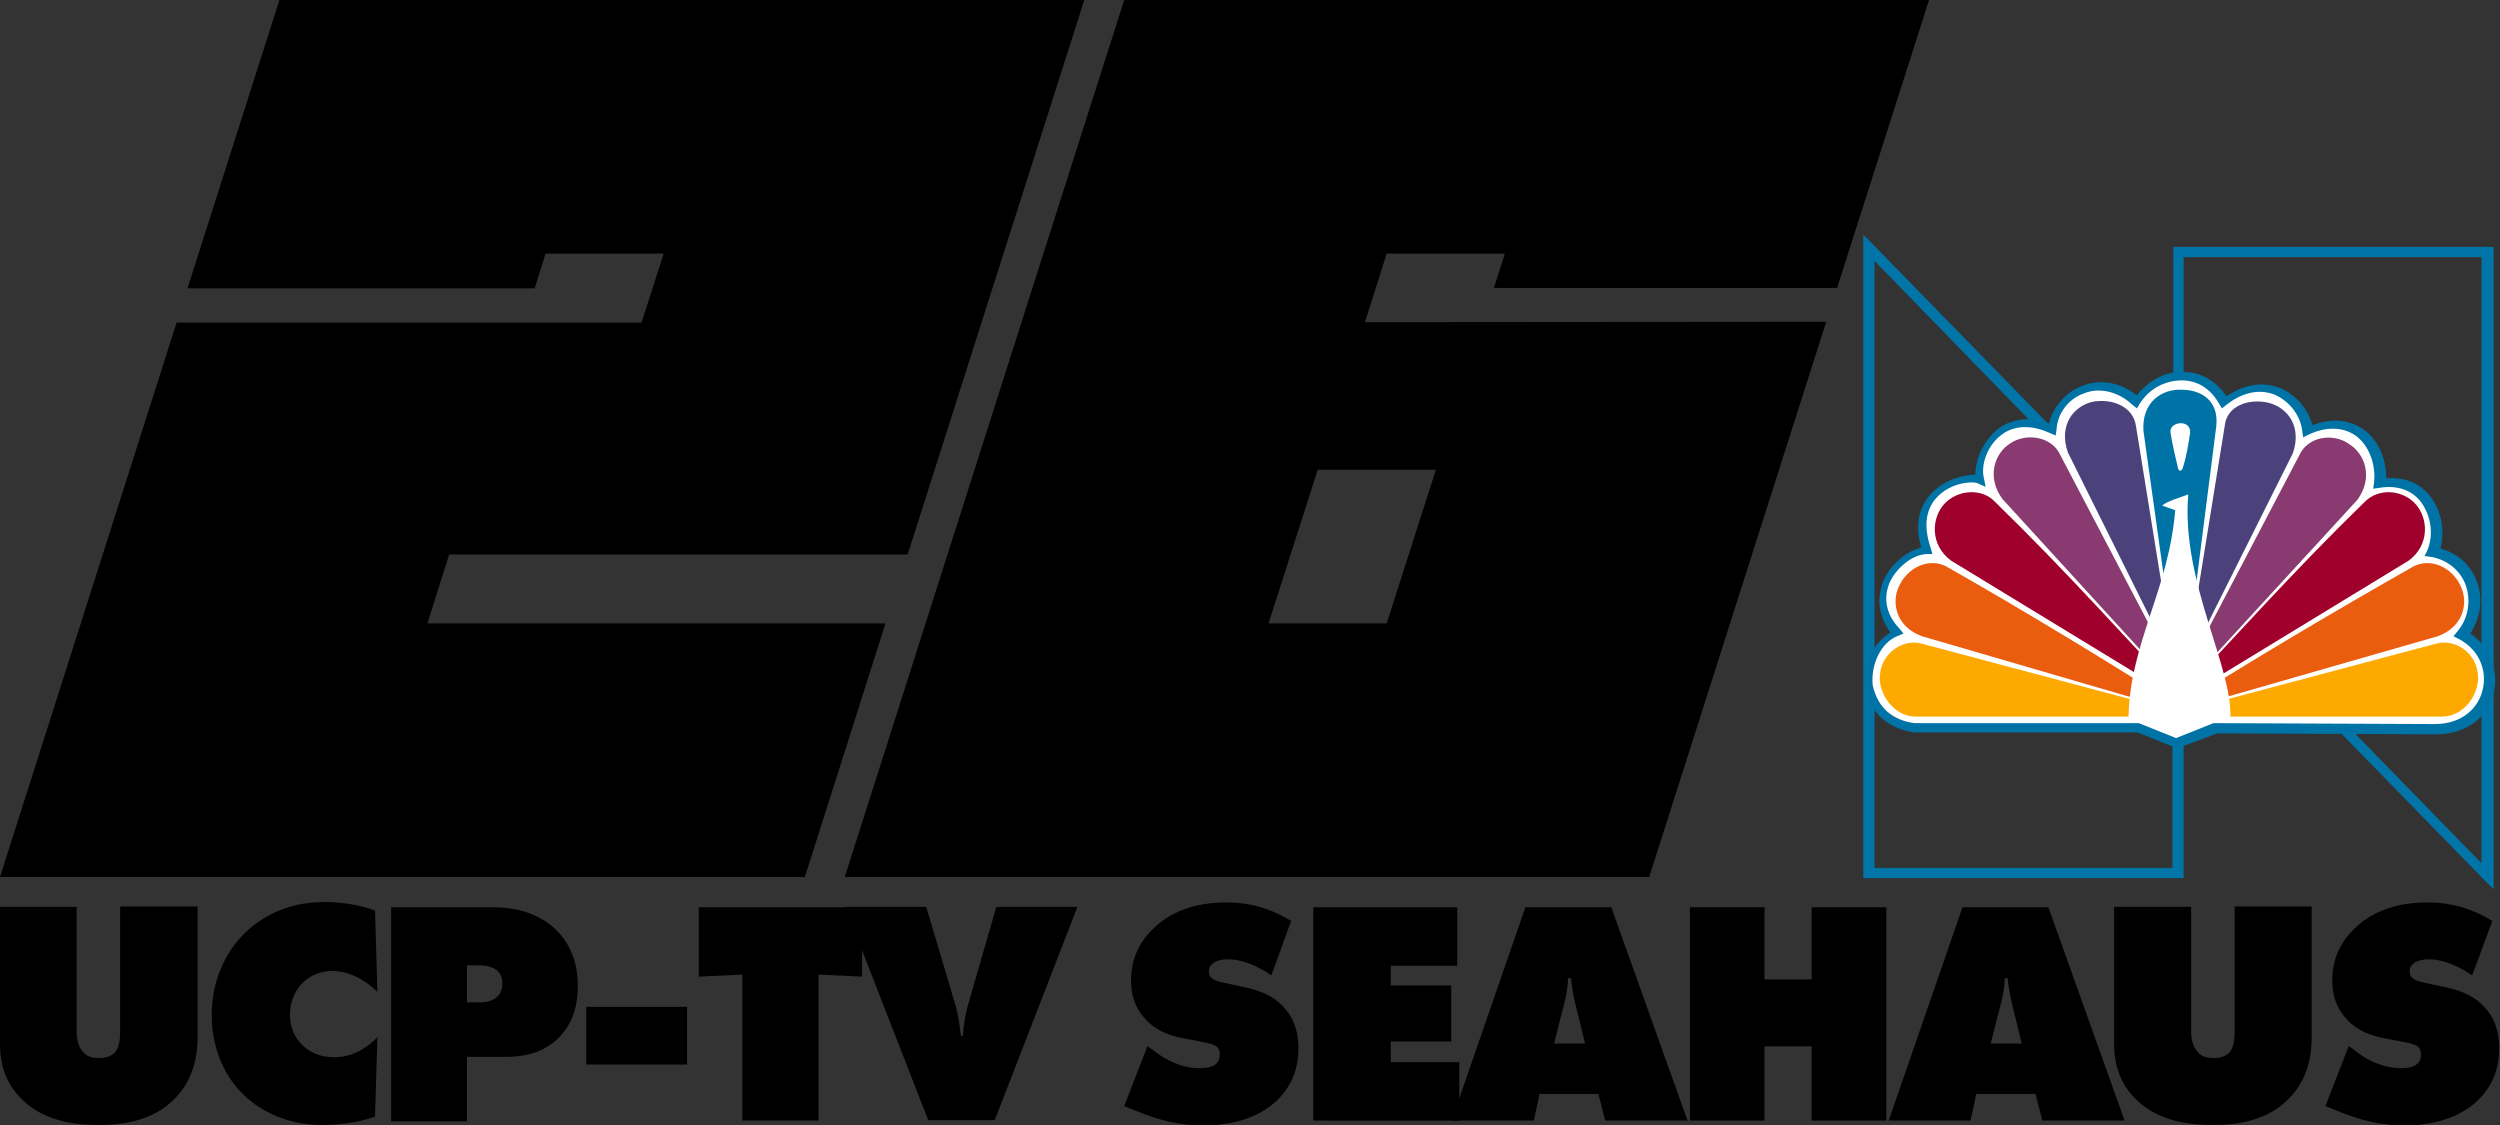 <?xml version="1.0" encoding="utf-8"?>
<!-- Generator: Adobe Illustrator 26.0.1, SVG Export Plug-In . SVG Version: 6.00 Build 0)  -->
<svg version="1.1" id="Layer_1" xmlns="http://www.w3.org/2000/svg" xmlns:xlink="http://www.w3.org/1999/xlink" x="0px" y="0px"
	 viewBox="0 0 620 279.1" style="enable-background:new 0 0 620 279.1;" xml:space="preserve">
<rect x="0" y="0" width="620" height="279.1" fill="#333333" stroke="none"/>
<style type="text/css">
	.st0{fill:#0174A8;}
	.st1{fill:#FFFFFF;}
	.st2{fill:#0073A6;}
	.st3{fill:#FEA900;}
	.st4{fill:#EA5D0E;}
	.st5{fill:#9F002C;}
	.st6{fill:#893A70;}
	.st7{fill:#4B427C;}
</style>
<g>
	<g>
		<polygon points="106,154.6 111.4,137.5 225.1,137.5 268.9,0 69.3,0 46.5,71.5 132.6,71.5 135.3,62.9 164.6,62.9 159.1,80 43.8,80 
			0,217.5 199.6,217.5 219.6,154.6 		"/>
		<path d="M338.5,79.9l5.4-17h29.3l-2.7,8.5h85.1L478.4,0H278.8l-69.3,217.5H409l43.9-137.7L338.5,79.9z M343.9,154.6h-29.3
			l12.2-38.1h29.3L343.9,154.6z"/>
	</g>
	<g id="layer1-7" transform="matrix(2.316,0,0,2.316,-968.266,-883.708)">
		<g id="path2493">
			<path class="st0" d="M650.8,408v0.6v32.9v0.2l0.2,0.2l33.1,33.9l1,1v-1.4v-66.9V408h-0.6h-33.1L650.8,408z M651.9,409.1h31.9V474
				l-31.9-32.7V409.1z"/>
		</g>
		<g id="path3188">
			<path class="st0" d="M617.6,406.7v1.4V475v0.6h0.6h33.1h0.6V475V442v-0.2l-0.2-0.2l-33.1-33.9L617.6,406.7z M618.8,409.5
				l31.9,32.8v32.2h-31.9V409.5z"/>
		</g>
		<g id="path3190">
			<path class="st1" d="M623.1,459.5h24l4.1,1.6l4.1-1.6l23.6,0.1c6.4,0,7.7-7.5,2.9-10.1c2.7-3.2,1.1-8.2-3.1-8.8
				c1.4-3.3-0.8-8.2-5.7-7.3c0.4-4-2.8-7.9-7.7-5.6c-0.5-3.4-4.4-6.6-8.9-3.1c-2.1-3.9-7.2-3.5-9.4,0c-3.8-3.6-8.8-0.7-9.1,2.9
				c-5.4-2.5-8.3,2.7-7.7,5.4c-1.5-0.7-8,1-5.7,7.5c-3,0.2-6.9,4.8-3.3,8.8C617.4,450.9,616.6,458.7,623.1,459.5L623.1,459.5z"/>
			<path class="st2" d="M651.2,461.7L647,460h-23.9l0,0c-2.9-0.4-4.9-2.2-5.2-4.8c-0.2-1.3,0.1-2.6,0.6-3.7c0.5-1,1.2-1.7,2-2.2
				c-1.2-1.7-1.5-3.5-0.8-5.4c0.7-1.8,2.5-3.3,4.1-3.7c-0.9-3.1,0.2-5,1.4-6.1c1.3-1.2,3.1-1.7,4.4-1.7c0-1.7,0.9-3.6,2.3-4.8
				c1.5-1.2,3.5-1.5,5.6-0.7c0.4-1.7,1.7-3.3,3.5-4c2-0.8,4.1-0.4,5.9,1c1.2-1.6,3.1-2.6,5-2.5c1.9,0,3.5,1,4.6,2.6
				c1.9-1.3,3.9-1.6,5.7-0.9c1.7,0.7,3,2.2,3.5,4c2-0.8,3.9-0.6,5.4,0.4c1.6,1.1,2.5,3.1,2.5,5.3c1.9-0.2,3.6,0.5,4.7,1.9
				c1.2,1.5,1.6,3.7,1.1,5.6c1.8,0.5,3.2,1.7,3.9,3.5c0.7,1.9,0.4,3.9-0.7,5.6c1,0.7,1.8,1.6,2.2,2.7c0.5,1.2,0.6,2.5,0.3,3.7
				c-0.3,1.2-1,2.3-2,3.1c-1.1,0.8-2.5,1.3-4.1,1.3l-23.5-0.1L651.2,461.7z M623.1,459h24l4,1.6l4-1.6l23.7,0.1
				c3.1,0,4.7-1.9,5.1-3.6c0.5-1.8-0.1-4.2-2.5-5.5l-0.6-0.3l0.4-0.5c1.2-1.4,1.5-3.3,0.9-5c-0.6-1.6-2-2.7-3.7-3l-0.7-0.1l0.3-0.6
				c0.7-1.7,0.4-3.7-0.7-5.2c-1-1.3-2.6-1.8-4.4-1.5l-0.7,0.1l0.1-0.7c0.2-2-0.6-4-2-5c-1.3-0.9-3.1-1-5-0.1l-0.6,0.3l-0.1-0.7
				c-0.2-1.7-1.4-3.2-3-3.9c-1.1-0.4-2.9-0.6-5.1,1.1l-0.5,0.4l-0.3-0.5c-0.9-1.6-2.3-2.5-4-2.5c-1.8,0-3.5,0.9-4.5,2.5l-0.3,0.5
				l-0.5-0.4c-1.5-1.4-3.5-1.9-5.2-1.2c-1.7,0.6-2.8,2.2-2.9,3.8l-0.1,0.7l-0.7-0.3c-2.5-1.1-4.2-0.5-5.2,0.3
				c-1.5,1.2-2.1,3.2-1.8,4.5l0.2,1l-0.9-0.4c-0.5-0.2-2.6-0.1-4.1,1.3c-1.4,1.3-1.7,3.2-0.9,5.6l0.2,0.7l-0.7,0
				c-1.5,0.1-3.2,1.5-3.9,3.1c-0.7,1.7-0.3,3.4,1,4.8l0.5,0.6l-0.7,0.3c-1.7,0.7-2.8,3-2.6,5.2C619.1,457.3,620.7,458.7,623.1,459z"
				/>
		</g>
		<g id="path3218">
			<path class="st2" d="M655.4,427.2l-2.6,20.4l-0.9,9.4l-1-5.7l-3.3-23.6c-0.2-3.1,2-4.5,4.1-4.4
				C653.7,423.3,655.7,424.4,655.4,427.2L655.4,427.2z"/>
		</g>
		<g id="path3194">
			<path class="st1" d="M651.3,431.7c0.1,0.4,0.4,0.3,0.5,0c0.4-1.2,0.6-2.5,0.8-3.8c0.1-1.5-2.3-1.2-2.1,0
				C650.7,429.2,651,430.4,651.3,431.7z"/>
		</g>
		<g id="path3196">
			<path class="st3" d="M623.9,450.5l29.3,7.8h-30c-2.4,0-4.1-2.6-3.8-4.6C619.6,451.5,621.9,449.9,623.9,450.5L623.9,450.5z"/>
		</g>
		<g id="path3198">
			<path class="st4" d="M626.8,442.4c6.7,3.8,17.9,10.5,25.9,15.7l-28.8-8.4c-2.8-1-3.3-3.6-2.5-5.3
				C622.3,442.3,624.8,441.1,626.8,442.4L626.8,442.4z"/>
		</g>
		<g id="path3200">
			<path class="st5" d="M631.7,435.3c7.8,7.6,14,14.6,20.9,21.9L627,441.6c-2.3-1.7-2.1-4.6-0.7-6.1
				C627.7,434,630.3,433.8,631.7,435.3L631.7,435.3z"/>
		</g>
		<g id="path3202">
			<path class="st6" d="M638.7,430.3l14.1,26.9L632.5,435c-1.7-2.3-0.9-4.9,0.9-6C635.1,427.9,637.8,428.3,638.7,430.3L638.7,430.3z
				"/>
		</g>
		<g id="path3204">
			<path class="st7" d="M646.8,427.2l3.3,20.4l1.8,9.4l-2.1-6.3L639.5,430c-1-2.9,0.6-4.9,2.6-5.4
				C644.1,424.2,646.5,425,646.8,427.2L646.8,427.2z"/>
		</g>
		<g id="path3208">
			<path class="st3" d="M678.9,450.5l-29.3,7.8h30c2.4,0,4.1-2.6,3.8-4.6C683.2,451.5,681,449.9,678.9,450.5z"/>
		</g>
		<g id="path3210">
			<path class="st4" d="M676.2,442.4c-6.7,3.8-18,10.4-26,15.6l28.9-8.3c2.8-1,3.3-3.6,2.5-5.3C680.7,442.3,678.2,441.1,676.2,442.4
				L676.2,442.4z"/>
		</g>
		<g id="path3212">
			<path class="st5" d="M671.3,435.3c-7.8,7.6-14,14.6-20.9,21.9l25.6-15.6c2.3-1.7,2.1-4.6,0.7-6.1
				C675.3,434,672.8,433.8,671.3,435.3L671.3,435.3z"/>
		</g>
		<g id="path3214">
			<path class="st6" d="M664.3,430.3l-14.1,26.9l20.3-22.1c1.7-2.3,0.9-4.9-0.9-6C667.9,427.9,665.2,428.3,664.3,430.3L664.3,430.3z
				"/>
		</g>
		<g id="path3216">
			<path class="st7" d="M656.3,427.2l-3.3,20.4l-1.8,9.4l2.1-6.3l10.3-20.6c1-2.9-0.6-4.9-2.6-5.4
				C658.9,424.2,656.5,425,656.3,427.2L656.3,427.2z"/>
		</g>
		<g id="path3192">
			<path class="st1" d="M646,458.5c0.1-8,4.3-13.7,5-22.3l-1.4-0.5c0.6-0.5,1.8-0.8,2.8-1.2c-0.8,9.3,4.8,18.5,4.5,24l-2.1,0.4
				l-3.8,1.4l-3-1.3L646,458.5z"/>
		</g>
	</g>
	<g>
		<path d="M0,224.9h19v30.7c0,1.6,0.2,3.8,1.7,5.4c1,1.1,2.3,1.4,3.8,1.4c2,0,3.2-0.6,3.9-1.3c1.4-1.4,1.4-4.2,1.4-5.6v-30.7H49
			v32.5c0,4.1-0.8,10.2-5.6,15.1c-5.4,5.6-13,6.6-18.9,6.6c-4.8,0-13.7-0.5-19.7-7c-4.1-4.4-4.8-9.4-4.8-13.3V224.9z"/>
		<path d="M93,276.9c-5,1.9-10.9,2.1-13.3,2.1c-6.9,0-14.3-2.5-19.5-7.7c-5-4.9-7.7-12.1-7.7-19.5c0-8.2,3.1-15.2,7.9-20.1
			c3.7-3.7,10.1-8,20-8c4,0,8.4,0.6,12.6,2.1l0.6,20.2c-2.2-2.2-6.3-5.2-11.2-5.2c-3,0-5.8,1.2-7.7,3.3c-1.8,2-2.8,4.8-2.8,7.5
			c0,2.9,1,5.6,3.1,7.6c1.6,1.5,4,3,7.9,3c5.4,0,9.1-3.3,10.7-5L93,276.9z"/>
		<path d="M97,277.9v-52.9h25.4c8.4,0,13.3,3.4,15.5,5.6c4.4,4.3,5.4,9.7,5.4,13.9c0,4.4-1,9.4-5.2,13.3c-4.2,3.8-9,4.3-13,4.3h-9.3
			v16H97z M115.7,248.6h3.3c1,0,2.9-0.1,4.3-1.4c0.7-0.6,1.3-1.7,1.3-3.3c0-1.7-0.7-2.7-1.4-3.3c-0.9-0.7-2.5-1.2-3.9-1.2h-3.5
			V248.6z"/>
		<path d="M145.4,264v-14.3h25V264H145.4z"/>
		<path d="M184.1,277.9v-36.2l-10.8,0.5v-17.2h40.5v17.2l-10.8-0.5v36.2H184.1z"/>
		<path d="M209.6,224.9h20.1l7.4,24.9c0.6,2.1,1,5.2,1.2,7.1h0.5c0.1-2.1,0.5-4.8,1.1-7.1l7.2-24.9h20.1l-20.5,52.9h-16.5
			L209.6,224.9z"/>
		<path d="M315.3,241.9c-2.3-1.6-6.5-4-10.8-4c-1,0-2.6,0.2-3.7,1c-0.7,0.6-1,1.1-1,1.9c0,1.1,0.2,2.1,3.1,2.8l6.1,1.3
			c4.7,1,7.5,2.9,9,4.5c3.3,3.3,4,7.3,4,10.5c0,4.5-1.2,8.7-4.8,12.5c-3,3.1-8.7,6.7-18.7,6.7c-8.1,0-13.5-2.3-18-4.1l-1.7-0.7
			l5.8-14.9l2.1,1.6c2,1.5,6,3.9,10.7,3.9c2.6,0,3.7-0.6,4.1-1c0.9-0.7,1-1.6,1-2.4c0-0.5-0.1-1.3-0.6-1.8c-0.6-0.6-1.7-0.9-3.7-1.3
			l-4.7-0.9c-3-0.6-6.3-1.5-9.2-4.5c-2.7-2.8-3.8-6-3.8-9.8c0-4.9,1.7-9.1,5.2-12.6c4-4.1,10-6.8,18.4-6.8c4.2,0,9.7,0.7,16.1,4.6
			L315.3,241.9z"/>
		<path d="M325.7,277.9v-52.9h35.7v14.5h-16.5v4.9h15v13.9h-15v5.1h17v14.5H325.7z"/>
		<path d="M381.8,271.3l-1.4,6.6H360l18.3-52.9h21.3l18.9,52.9h-20.4l-1.7-6.6H381.8z M389.6,242.6h-0.7c-0.1,2.2-0.4,4-0.9,6
			l-2.6,10.2h7.7l-2.5-10.2C390.1,246.5,389.8,244.5,389.6,242.6z"/>
		<path d="M419.1,277.9v-52.9h18.5v17.9h11.7v-17.9h18.5v52.9h-18.5v-18.4h-11.7v18.4H419.1z"/>
		<path d="M490.1,271.3l-1.4,6.6h-20.3l18.3-52.9H508l18.9,52.9h-20.4l-1.7-6.6H490.1z M497.9,242.6h-0.7c-0.1,2.2-0.4,4-0.9,6
			l-2.6,10.2h7.7l-2.5-10.2C498.4,246.5,498.1,244.5,497.9,242.6z"/>
		<path d="M524.4,224.9h19v30.7c0,1.6,0.2,3.8,1.7,5.4c1,1.1,2.3,1.4,3.8,1.4c2,0,3.2-0.6,3.9-1.3c1.4-1.4,1.4-4.2,1.4-5.6v-30.7
			h19.1v32.5c0,4.1-0.8,10.2-5.6,15.1c-5.4,5.6-13,6.6-18.9,6.6c-4.8,0-13.7-0.5-19.7-7c-4.1-4.4-4.8-9.4-4.8-13.3V224.9z"/>
		<path d="M613.1,241.9c-2.3-1.6-6.5-4-10.8-4c-1,0-2.6,0.2-3.7,1c-0.7,0.6-1,1.1-1,1.9c0,1.1,0.2,2.1,3.1,2.8l6.1,1.3
			c4.7,1,7.5,2.9,9,4.5c3.3,3.3,4,7.3,4,10.5c0,4.5-1.2,8.7-4.8,12.5c-3,3.1-8.7,6.7-18.6,6.7c-8.1,0-13.5-2.3-18-4.1l-1.7-0.7
			l5.8-14.9l2.1,1.6c2,1.5,6,3.9,10.7,3.9c2.6,0,3.7-0.6,4.1-1c0.9-0.7,1-1.6,1-2.4c0-0.5-0.1-1.3-0.6-1.8c-0.6-0.6-1.7-0.9-3.7-1.3
			l-4.7-0.9c-3-0.6-6.3-1.5-9.2-4.5c-2.7-2.8-3.8-6-3.8-9.8c0-4.9,1.7-9.1,5.2-12.6c4-4.1,10-6.8,18.4-6.8c4.2,0,9.7,0.7,16.1,4.6
			L613.1,241.9z"/>
	</g>
</g>
</svg>
